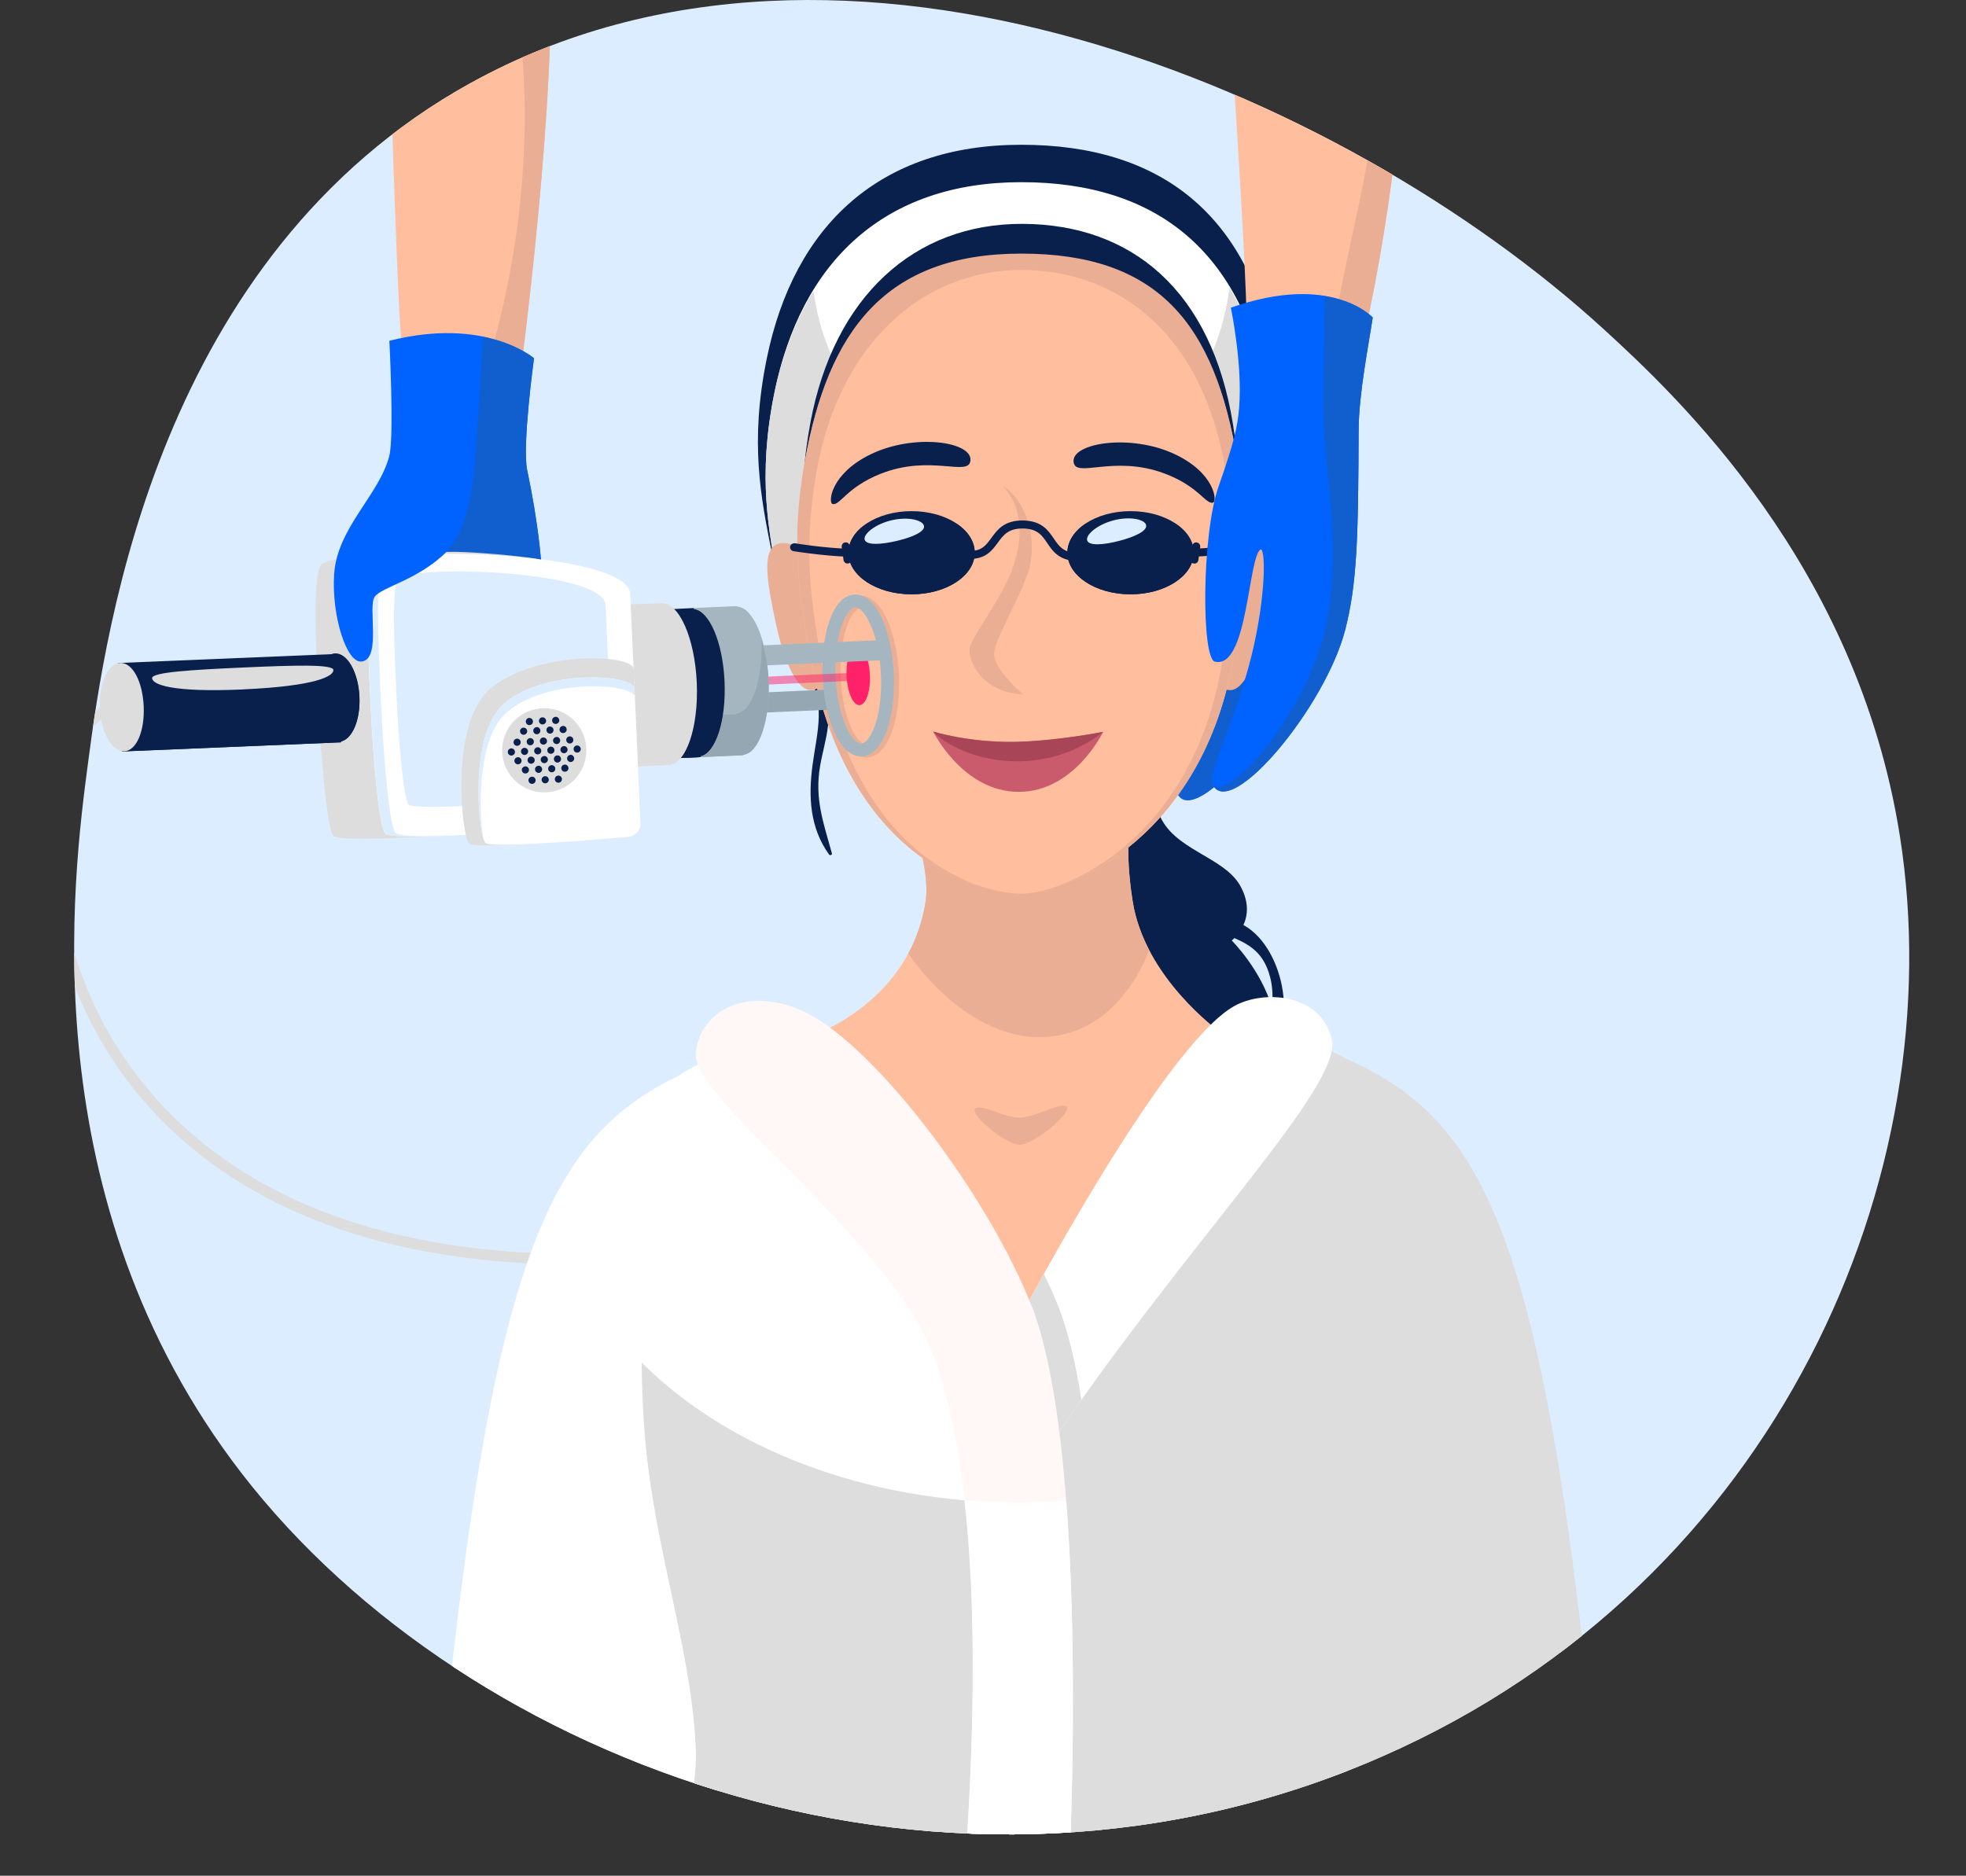 <?xml version="1.0" encoding="UTF-8"?>
<svg id="_Слой_217" data-name="Слой 217" xmlns="http://www.w3.org/2000/svg" xmlns:xlink="http://www.w3.org/1999/xlink" viewBox="0 0 389.95 372.12">
  <rect x="0" y="0" width="389.95" height="372.12" fill="#333333" stroke="none"/>
  <defs>
    <style>
      .cls-1 {
        fill: none;
      }

      .cls-2 {
        fill: #115ece;
      }

      .cls-3 {
        fill: #ffbe9d;
      }

      .cls-4 {
        fill: #a84556;
      }

      .cls-5 {
        fill: #dcedff;
      }

      .cls-6 {
        opacity: .5;
      }

      .cls-6, .cls-7 {
        fill: #ff2169;
      }

      .cls-8 {
        fill: #ddd;
      }

      .cls-9 {
        clip-path: url(#clippath-1);
      }

      .cls-10 {
        fill: #09204d;
      }

      .cls-11 {
        fill: #a5b6c0;
      }

      .cls-12 {
        fill: #fff;
      }

      .cls-13 {
        fill: #c95b6d;
      }

      .cls-14 {
        fill: #fff8f7;
      }

      .cls-15 {
        fill: #94a7b3;
      }

      .cls-16 {
        fill: #eaae94;
      }

      .cls-17 {
        fill: #0062ff;
      }
    </style>
    <clipPath id="clippath-1">
      <path class="cls-1" d="M93.36,16.47c73.92-40.89,172.96,1.59,224.56,48.68,14.74,13.45,50.49,47.01,58.93,100.8,10.49,66.81-23.84,147.8-102.55,182.44-85.68,37.7-181.48,1.97-226.31-56.03C6.06,238.11,14.45,174.23,17.45,151.41c3.52-26.77,13.98-100.69,75.91-134.95h0Z"/>
    </clipPath>
  </defs>
  <path class="cls-5" d="M93.36,16.47c73.92-40.89,172.96,1.59,224.56,48.68,14.74,13.45,50.49,47.01,58.93,100.8,10.49,66.81-23.84,147.8-102.55,182.44-85.68,37.7-181.48,1.97-226.31-56.03C6.06,238.11,14.45,174.23,17.45,151.41c3.52-26.77,13.98-100.69,75.91-134.95h0Z"/>
  <g class="cls-9">
    <g>
      <path class="cls-8" d="M108.43,250.78c-78.11-2.44-98.98-52.96-99-82.44-.01-16.59,6.17-28.83,14.69-29.1l.07,2.1c-7.22.24-12.65,11.84-12.65,27,.02,28.71,20.46,77.94,96.96,80.33l-.07,2.1Z"/>
      <path class="cls-10" d="M165,169.27c-1.69-6.11-3.46-10.85-2.33-17.35.46-2.63,1.23-5.18,1.55-7.84.49-4.1.87-10.05-3.49-12.16-.98-.48-1.85.65-1.15,1.49,4.55,5.41,2.43,11.97,1.59,18.31-.85,6.34-.55,12.46,3.26,17.79.2.27.67.12.57-.24h0Z"/>
      <path class="cls-10" d="M253.12,206.42c4.28-7.55-.71-23.64-10.52-24.05-1.65-.07-1.75,2.2-.37,2.71,4.9,1.83,8.3,3.28,9.72,8.86,1.07,4.21-.15,8.08.29,12.24.05.43.62.67.87.24h0Z"/>
      <path class="cls-10" d="M229.85,161.33c2.69,7.3,12.85,8.51,16.15,14.4,3.75,6.71-1.69,10.85-1.69,10.85,0,0,23.33,23.08-5.77,38.27-24.6,12.84-28.8-55.23-28.8-55.23l20.11-8.28Z"/>
      <path class="cls-2" d="M240.62,134.06c-3.24,11.83-8.23,21.42-7.04,23.53,3.74,6.6,22.21-15.61,26.17-30.79,2.41-9.24-15.83-4.78-19.13,7.26Z"/>
      <path class="cls-10" d="M252.44,108.86c-6.33,38.75-38.71,50.56-49.88,50.56-9.78,0-40.88-6.8-49.39-49.37-2.29-11.45-4.49-22.28-1.08-38.94,5.44-26.6,22.6-42.39,50.48-42.39s45.17,14.05,50.44,42.39c3.43,18.44,1.32,26.3-.55,37.75Z"/>
      <path class="cls-12" d="M250.97,115.47l-48.41,30.91-47.94-29.73c-2.22-11.33-4.36-22.06-1.05-38.55,5.28-26.33,21.94-41.96,48.99-41.96s43.84,13.91,48.95,41.96c3.33,18.26,1.28,26.04-.54,37.37Z"/>
      <path class="cls-8" d="M251.51,78.1c-1.51-8.28-4.16-15.18-7.67-21-2.57,21.84-19.96,38.8-41.27,38.8s-38.36-16.62-41.21-38.14c-3.54,5.8-6.23,12.53-7.8,20.35-3.31,16.49-1.17,27.22,1.05,38.55l47.94,29.73,48.41-30.91c1.81-11.33,3.87-19.11.54-37.37Z"/>
      <path class="cls-12" d="M136.39,212.57c-27.05,12.31-39.11,34.3-49.56,145.36,0,0-6.81,47.08-4.38,87.98l49.11,1.08c4.62-32.55,7.75-60.91,9.9-84.22,3.42-37.15,3.52-78.29,3.52-78.29l-8.58-71.91Z"/>
      <path class="cls-8" d="M267.4,210.2c27.05,12.31,39.11,34.3,49.56,145.36,0,0,6.81,49.45,4.38,90.35l-47.3,1.08c-3.08-33.21-6.43-63.28-8.58-86.59-3.42-37.15-6.65-78.29-6.65-78.29l8.58-71.91Z"/>
      <path class="cls-10" d="M243.91,119.43c-5.46,36.14-32.41,47.01-41.69,46.96-8.12-.04-33.92-6.53-40.76-46.3-1.84-10.7-3.61-20.82-.7-36.35,4.66-24.8,20.49-39.44,42.14-39.33,21.65.12,37.44,13.32,41.66,39.79,2.75,17.23.96,24.55-.66,35.23Z"/>
      <path class="cls-3" d="M163.31,204.59c-12.64,5.94-21.26,6.87-26.48,11.07-5.21,4.2-3.04,36.85-7.82,64.84h142.02s-1.3-61.11-5.21-65.31c-3.91-4.2-16.35-6.74-24-10.6-7.65-3.86-78.51,0-78.51,0Z"/>
      <g>
        <path class="cls-16" d="M239.84,121.1c-1.69,8.05.07,15.61,4.08,15.81,2.73.13,5.38-5.44,7.08-13.49,1.69-8.05,3-14.96-.94-15.65-3.95-.69-8.52,5.28-10.21,13.32Z"/>
        <path class="cls-16" d="M164.99,121.1c1.69,8.05-.07,15.61-4.08,15.81-2.73.13-5.38-5.44-7.08-13.49-1.69-8.05-3-14.96.94-15.65,3.95-.69,8.52,5.28,10.21,13.32Z"/>
      </g>
      <path class="cls-3" d="M232.06,143.7l-55.38,9.8c2.97,4.11,8.05,18.19,6.91,25.36-1.76,11.15-8.66,20.01-20.28,25.73,0,0,6.23,18.75,40.3,18.18,35.5-.59,38.21-18.18,38.21-18.18,0,0-14.76-10.61-17.15-25.73-2.57-16.29.69-24.51,7.39-35.16Z"/>
      <path class="cls-16" d="M180.16,189.16s11.64,18.07,28.12,16.48c14.46-1.4,19.65-17.18,19.65-17.18-1.51-2.91-2.71-6.13-3.26-9.59-1.01-6.37-1.12-11.51-.48-16.04l-42.57,2.04c1.53,4.98,2.54,10.38,1.97,14-.58,3.69-1.74,7.13-3.43,10.29Z"/>
      <path class="cls-3" d="M244.99,128.28c-5.38,37.57-32.92,49.01-42.43,49.01-8.31,0-34.77-6.59-42.01-47.86-1.95-11.1-3.82-21.6-.92-37.75,4.63-25.79,15.93-41.09,42.93-41.09s38.41,13.62,42.89,41.09c2.92,17.88,1.12,25.5-.47,36.59Z"/>
      <path class="cls-16" d="M245.45,91.49c-4.48-27.53-15.9-41.18-42.89-41.18s-38.3,15.34-42.93,41.18c-2.9,16.18-1.02,26.71.92,37.84,7.24,41.36,33.69,47.97,42.01,47.97h0c-7.66,0-32.9-6.44-39.75-46.74-1.33-7.82-2.62-15.34-2.21-24.85.16-3.67.57-7.63,1.34-12.02,4.38-25.18,20.85-40.13,40.62-40.13s36.34,13.3,40.58,40.13c.78,4.96,1.21,9.1,1.38,12.75.43,9.21-.75,15.22-1.82,22.99-5.09,36.67-31.36,47.86-40.12,47.87,9.52-.01,37.03-11.49,42.41-49.13,1.59-11.12,3.39-18.76.47-36.68Z"/>
      <path class="cls-16" d="M200.77,112.98c1.96-5.22,2.54-12.23-2.05-16.72,5.78,3.58,7,12.34,5.13,17.5-1.92,5.62-6.5,12.94-6.66,15.85-.17,3.23,5.73,8.12,5.73,8.12-7.23-.24-10.55-5.42-10.63-8.74-.05-2.22,6.08-9.6,8.48-16Z"/>
      <path class="cls-16" d="M193.59,219.86c-1.83.75,5.81,7.23,8.63,7.23,3.03,0,10.45-6.51,9.39-7.55-1.06-1.04-6.24,2.17-9.39,2.18-3.15.02-6.88-2.58-8.63-1.87Z"/>
      <path class="cls-8" d="M243.91,203.03l-41.2,57.67-8.08,80.92,9.5,108.28s79.54-.44,84.54-4.4c9.01-7.14-20.53-79.88-21.95-97.94-1.35-17.15,8.08-39.36,10.11-62.45,1.16-13.21-3.37-67.29-6.74-72.57-3.37-5.28-26.17-9.51-26.17-9.51Z"/>
      <path class="cls-8" d="M276.82,285.11c.26-2.99.22-8.11-.02-14.24-16.81,16.49-43.85,27.24-74.46,27.24-1.13,0-2.23-.09-3.36-.12l-4.36,43.64,9.5,108.28s79.54-.44,84.54-4.4c9.01-7.14-20.53-79.88-21.95-97.94-1.35-17.15,8.09-39.36,10.11-62.45Z"/>
      <path class="cls-12" d="M202.71,260.7l-.7,7,6.65,18.4c27.35-40.33,57.69-70.67,55.49-79.91-2.2-9.24-13.6-9.83-19.35-6.6-14.07,7.92-42.09,61.11-42.09,61.11Z"/>
      <path class="cls-8" d="M210.01,259.38c-.82-2.13-1.88-4.39-2.95-6.66-2.68,4.83-4.35,7.98-4.35,7.98l-.7,7,6.65,18.4c1.94-2.85,3.89-5.65,5.84-8.4-1.16-7.29-2.64-13.53-4.49-18.32Z"/>
      <path class="cls-12" d="M160.26,203.3c8.76,8.58,44.46,56.07,44.46,56.07,0,0,6.74,16.49,3.59,38.92-2.66,18.95-6.74,32.54-6.74,48.38,0,29.67,6.99,90.68,2.54,103.22,0,0-83.79,1.54-87.5-4.4-3.71-5.94,22.09-78.15,21.41-97.94-.67-19.79-8.08-39.36-10.11-62.45-2.02-23.09.67-64.65,4.72-69.93,4.04-5.28,27.62-11.87,27.62-11.87Z"/>
      <path class="cls-8" d="M208.36,297.89c-2,.09-3.99.22-6.02.22-30.97,0-58.32-11-75.08-27.83.07,5.36.28,10.43.66,14.83,2.02,23.09,9.43,42.66,10.11,62.45.67,19.79-25.12,92-21.41,97.94,3.71,5.94,87.5,4.4,87.5,4.4,4.45-12.53-2.54-73.55-2.54-103.22,0-15.83,4.08-29.42,6.74-48.38.02-.14.02-.27.04-.41Z"/>
      <path class="cls-14" d="M159.92,200.91c-10.55-5.28-20.94-1.23-21.91,7.96s39.06,37.34,47.4,60.73c17.37,48.7-.37,154.79-1.62,180.47,11.75-.02,20.32-.18,20.32-.18,6.82-23.81,15.27-152.51.61-190.52-8.31-21.52-30.55-51.34-44.81-58.47Z"/>
      <g>
        <path class="cls-13" d="M218.8,145.19s-9.91,2.02-17.7,2c-9.64-.03-16-2.06-16-2.06,0,0,5.87,11.96,16.95,11.96s16.75-11.9,16.75-11.9Z"/>
        <path class="cls-4" d="M201.64,151.03c-11.19-.13-16.5-5.82-16.5-5.82l-.04-.09s7.07,2.28,16,2.06c8.86-.22,17.7-2,17.7-2,0,0-6.66,5.97-17.16,5.84Z"/>
      </g>
      <g>
        <path class="cls-10" d="M236.73,110.44c-.43,0-.78-.34-.79-.78,0-.43.34-.79.77-.81,4.76-.12,10.61-1.07,10.66-1.09.41,0,.84.22.91.66s-.22.84-.65.91c-.06,0-6.01.97-10.88,1.1h-.02Z"/>
        <path class="cls-10" d="M236.89,111.8s-.07,0-.11,0c-.43-.06-.73-.47-.67-.9l.38-2.61c.06-.43.44-.77.9-.67.43.06.73.47.67.9l-.37,2.61c-.06.4-.4.68-.79.68Z"/>
        <path class="cls-10" d="M168.27,110.44h-.02c-4.87-.13-10.82-1.09-10.88-1.1-.43-.08-.72-.48-.65-.91.07-.43.48-.65.91-.66.06.02,5.9.97,10.66,1.09.44.02.78.38.77.81-.01.43-.37.78-.79.78Z"/>
        <path class="cls-10" d="M193.34,109.65c0,4.55-5.61,8.25-12.53,8.25s-12.53-3.69-12.53-8.25,5.61-8.25,12.53-8.25,12.53,3.69,12.53,8.25Z"/>
        <path class="cls-10" d="M214.02,111.32c-3.89,0-5.18-1.91-6.31-3.59-1.03-1.52-1.91-2.83-4.82-2.89-2.9,0-3.84,1.27-4.97,2.81-1.1,1.51-2.35,3.22-5.45,3.22-.44,0-.79-.35-.79-.79s.36-.79.79-.79c2.29,0,3.12-1.14,4.17-2.58,1.21-1.66,2.55-3.48,6.27-3.46,3.73.08,4.99,1.95,6.11,3.6,1.05,1.54,1.95,2.88,5,2.88.44,0,.79.35.79.79s-.36.79-.79.79Z"/>
        <path class="cls-10" d="M189.59,103.79c1.29,1.23,2.21,2.66,2.21,4.29,0,4.16-4.92,7.53-11,7.53s-10.99-3.37-10.99-7.53c0-1.63.92-3.06,2.21-4.29-2.31,1.5-3.75,3.57-3.75,5.86,0,4.55,5.61,8.25,12.53,8.25s12.53-3.69,12.53-8.25c0-2.3-1.44-4.37-3.75-5.86Z"/>
        <path class="cls-10" d="M236.78,109.65c0,4.55-5.61,8.25-12.53,8.25s-12.53-3.69-12.53-8.25,5.61-8.25,12.53-8.25,12.53,3.69,12.53,8.25Z"/>
        <path class="cls-10" d="M233.03,103.79c1.29,1.23,2.21,2.66,2.21,4.29,0,4.16-4.92,7.53-11,7.53s-10.99-3.37-10.99-7.53c0-1.63.92-3.06,2.21-4.29-2.31,1.5-3.75,3.57-3.75,5.86,0,4.55,5.61,8.25,12.53,8.25s12.53-3.69,12.53-8.25c0-2.3-1.44-4.37-3.75-5.86Z"/>
        <path class="cls-5" d="M183.27,104.3c.26,1.13-2.2,2.26-5.45,3.02-3.25.76-6.05.85-6.32-.28-.26-1.13,2.11-3.07,5.36-3.83,3.25-.76,6.14-.04,6.4,1.09Z"/>
        <path class="cls-5" d="M227.32,104.16c.29,1.13-2.14,2.32-5.37,3.15-3.23.83-6.03,1-6.32-.13-.29-1.13,2.04-3.12,5.27-3.96,3.23-.84,6.13-.19,6.43.93Z"/>
        <path class="cls-10" d="M168.11,111.8c-.39,0-.73-.28-.79-.68l-.37-2.61c-.06-.43.24-.84.67-.9.48-.09.84.24.9.67l.37,2.61c.06.43-.24.84-.67.9-.04,0-.08,0-.11,0Z"/>
      </g>
      <g>
        <path class="cls-16" d="M171.8,150.27c-4.49,0-7.27-8.05-7.61-15.74-.35-7.78,1.76-16.15,6.35-16.36h0c.06,0,.11,0,.16,0,4.49,0,7.26,8.05,7.61,15.74.35,7.78-1.76,16.15-6.35,16.36-.06,0-.11,0-.16,0ZM170.66,120.73h0c-1.84.09-4.28,5.46-3.91,13.69.36,8.18,3.22,13.3,5.06,13.3h.04c1.83-.09,4.27-5.46,3.9-13.69-.36-8.18-3.22-13.3-5.05-13.3h-.04Z"/>
        <rect class="cls-15" x="153.15" y="129.7" width="4" height="19.01" transform="translate(22.94 300.35) rotate(-92.53)"/>
        <path class="cls-11" d="M170.77,150.05c-4.49,0-7.27-8.05-7.61-15.74-.35-7.78,1.76-16.15,6.35-16.36h0c.06,0,.11,0,.16,0,4.49,0,7.27,8.05,7.61,15.74.28,6.45-1.05,12.27-3.4,14.84-.87.95-1.89,1.47-2.95,1.52-.06,0-.11,0-.16,0ZM169.64,120.5h0c-1.84.09-4.27,5.46-3.91,13.69.36,8.18,3.22,13.3,5.05,13.3h.04c.38-.02.77-.25,1.18-.69,1.57-1.72,3.02-6.4,2.73-13-.37-8.24-3.39-13.47-5.1-13.3Z"/>
        <path class="cls-7" d="M169.97,128.11c1.27-.06,2.42,2.54,2.57,5.79.14,3.25-.77,5.94-2.05,5.99-1.27.06-2.42-2.54-2.57-5.79-.14-3.25.77-5.94,2.05-5.99Z"/>
        <rect class="cls-11" x="158.16" y="114.72" width="4" height="29.85" transform="translate(37.71 295.36) rotate(-92.53)"/>
        <rect class="cls-6" x="153.88" y="119.98" width="1.57" height="29.85" transform="translate(26.79 295.42) rotate(-92.55)"/>
        <path class="cls-11" d="M134.95,120.75l1.31,29.57,11.19-.5v-.09c3.12-.33,5.35-6.91,4.99-14.95-.36-8.03-3.16-14.39-6.3-14.45v-.09s-11.19.5-11.19.5Z"/>
        <path class="cls-15" d="M146.07,141.59v.09s-10.18.45-10.18.45l.36,8.19,11.19-.5v-.09c3.12-.33,5.35-6.91,4.99-14.95-.13-2.98-.68-5.57-1.38-7.85.29,7.89-1.91,14.32-4.99,14.65Z"/>
        <path class="cls-8" d="M66.22,165.89c2.96,1.89,47.1-2.11,47.1-2.11,2.43-.11,4.31-2.13,4.2-4.51l-1.95-43.49c-.38-8.45-47.76-6.99-51.77-3.84-1.81,1.42-1.15,16.1-.66,27.03.57,12.74,1.84,26.13,3.08,26.93Z"/>
        <path class="cls-10" d="M132.02,120.88l1.31,29.57,5.59-.25v-.19c3-.6,5.14-6.98,4.79-14.83-.35-7.85-3.04-14.02-6.1-14.35v-.19s-5.6.25-5.6.25Z"/>
        <path class="cls-10" d="M143.01,141.82v.19s-10.04.45-10.04.45l.35,7.99,5.59-.25v-.19c2.09-.42,3.7-3.74,4.41-8.32-.11.02-.21.11-.32.13Z"/>
        <path class="cls-8" d="M117.86,120.25l1.42,32.08s13.2-.58,13.35-.59c3.47-.15,5.96-7.46,5.57-16.32-.39-8.86-3.52-15.92-6.99-15.77-.15,0-13.34.6-13.34.6Z"/>
        <path class="cls-8" d="M135.8,142.19c-.07,0-6.75.3-6.75.3l-1.01-22.7c-3.94.18-10.18.46-10.18.46l1.42,32.08s13.2-.58,13.35-.59c2.95-.13,5.08-5.56,5.44-12.61-.51,1.79-1.29,3.01-2.27,3.06Z"/>
        <polygon class="cls-10" points="23.43 131.53 24.23 149.08 67.64 147.27 66.85 129.73 23.43 131.53"/>
        <path class="cls-10" d="M67.24,147.15c2.45-.11,4.27-4.12,4.05-8.96-.21-4.84-2.38-8.67-4.83-8.57-2.45.11-2.33,4.03-2.12,8.87s.45,8.76,2.9,8.65Z"/>
        <path class="cls-12" d="M76.48,165.43c2.91,1.89,46.24-2.07,46.24-2.07,2.38-.11,4.23-2.13,4.12-4.51l-1.84-40.99c-.38-8.45-47-9.54-50.94-6.39-1.78,1.42-1.12,16.1-.63,27.02.57,12.74,1.82,26.13,3.05,26.93Z"/>
        <path class="cls-5" d="M81.08,159.64c2.35,1.58,37.25-1.67,37.25-1.67,1.92-.09,3.4-1.76,3.32-3.75l-1.53-34.13c-.32-7.04-37.88-8-41.05-5.38-1.43,1.18-.88,13.41-.47,22.5.48,10.61,1.5,21.76,2.49,22.43Z"/>
        <path class="cls-8" d="M93.08,167.37c1.96,1.28,31.17-1.4,31.17-1.4,1.61-.07,2.85-1.43,2.78-3.04l-1.35-30.19c-.14-3.11-19.93-3.69-28.7,4.14-7.86,7.02-5.37,29.53-3.9,30.48Z"/>
        <path class="cls-12" d="M96.34,167.28c1.77,1.15,28.19-1.26,28.19-1.26,1.45-.06,2.58-1.3,2.51-2.75l-1.2-26.68c-.13-2.82-18.05-3.97-25.98,3.12-7.11,6.35-4.86,26.71-3.53,27.57Z"/>
        <path class="cls-8" d="M107.58,140.5c4.61-.21,8.51,3.36,8.72,7.97.21,4.61-3.36,8.51-7.97,8.72s-8.51-3.36-8.72-7.97c-.21-4.61,3.36-8.51,7.97-8.72Z"/>
        <g>
          <path class="cls-10" d="M101.4,148.47c.39-.02.72.29.74.68.02.39-.29.72-.68.74s-.72-.28-.74-.68c-.02-.39.28-.72.67-.74Z"/>
          <path class="cls-10" d="M104.01,148.36c.39-.02.72.28.74.67.02.39-.28.72-.67.74s-.72-.29-.74-.68c-.02-.39.29-.72.68-.74Z"/>
          <path class="cls-10" d="M106.62,148.24c.39-.02.72.29.74.68s-.28.72-.67.74c-.39.02-.72-.28-.74-.67s.29-.72.68-.74Z"/>
          <path class="cls-10" d="M109.23,148.12c.39-.02.72.28.74.68.02.39-.28.72-.68.74-.39.02-.72-.29-.74-.68s.29-.72.68-.74Z"/>
          <path class="cls-10" d="M111.84,148.01c.39-.02.72.29.74.68s-.29.72-.68.74c-.39.02-.72-.28-.74-.67s.28-.72.68-.74Z"/>
          <path class="cls-10" d="M114.45,147.89c.39-.02.72.29.74.68s-.29.72-.68.74-.72-.28-.74-.68c-.02-.39.28-.72.67-.74Z"/>
          <path class="cls-10" d="M104.18,152.03c.39-.02.72.29.74.68.02.39-.29.72-.68.74-.39.02-.72-.28-.74-.67-.02-.39.28-.72.67-.74Z"/>
          <path class="cls-10" d="M106.79,151.91c.39-.02.72.28.74.68.02.39-.28.72-.67.74s-.72-.29-.74-.68c-.02-.39.29-.72.68-.74Z"/>
          <path class="cls-10" d="M109.4,151.79c.39-.02.72.29.74.68s-.28.72-.67.74c-.39.02-.72-.29-.74-.68s.29-.72.68-.74Z"/>
          <path class="cls-10" d="M112.01,151.68c.39-.02.72.29.74.68s-.28.72-.68.74c-.39.02-.72-.28-.74-.68-.02-.39.29-.72.68-.74Z"/>
          <path class="cls-10" d="M102.71,150.21c.39-.02.72.29.74.68s-.28.72-.68.74c-.39.02-.72-.28-.74-.67-.02-.39.29-.72.68-.74Z"/>
          <path class="cls-10" d="M105.32,150.1c.39-.02.72.28.74.67.02.39-.29.72-.68.74s-.72-.29-.74-.68.28-.72.68-.74Z"/>
          <path class="cls-10" d="M107.93,149.98c.39-.02.72.29.74.68s-.29.72-.68.74c-.39.02-.72-.28-.74-.67s.28-.72.67-.74Z"/>
          <path class="cls-10" d="M110.54,149.86c.39-.02.72.28.74.68.02.39-.29.72-.68.74s-.72-.29-.74-.68c-.02-.39.28-.72.67-.74Z"/>
          <path class="cls-10" d="M113.15,149.75c.39-.02.72.29.74.68.02.39-.28.72-.67.74-.39.02-.72-.29-.74-.68-.02-.39.29-.72.68-.74Z"/>
          <path class="cls-10" d="M105.5,154.09c.39-.02.72.28.74.68.02.39-.29.72-.68.74s-.72-.29-.74-.68c-.02-.39.28-.72.67-.74Z"/>
          <path class="cls-10" d="M108.11,153.98c.39-.02.72.29.74.68.02.39-.29.72-.68.74-.39.02-.72-.29-.74-.68-.02-.39.28-.72.67-.74Z"/>
          <path class="cls-10" d="M110.72,153.86c.39-.02.72.29.74.68.02.39-.28.72-.67.74s-.72-.28-.74-.68c-.02-.39.29-.72.68-.74Z"/>
          <path class="cls-10" d="M103.83,144.36c.39-.02.72.28.74.67.02.39-.29.72-.68.74-.39.02-.72-.29-.74-.68-.02-.39.28-.72.67-.74Z"/>
          <path class="cls-10" d="M106.44,144.24c.39-.02.72.29.74.68.02.39-.28.72-.67.74s-.72-.28-.74-.67c-.02-.39.29-.72.68-.74Z"/>
          <path class="cls-10" d="M109.05,144.13c.39-.02.72.28.74.67.02.39-.28.72-.67.74s-.72-.29-.74-.68.29-.72.68-.74Z"/>
          <path class="cls-10" d="M111.66,144.01c.39-.02.72.29.74.68.02.39-.28.72-.68.74-.39.02-.72-.28-.74-.67s.29-.72.68-.74Z"/>
          <path class="cls-10" d="M104.97,142.43c.39-.02.72.29.74.68s-.29.72-.68.74-.72-.29-.74-.68.29-.72.68-.74Z"/>
          <path class="cls-10" d="M107.58,142.31c.39-.02.72.28.74.67s-.29.72-.68.74c-.39.02-.72-.29-.74-.68s.28-.72.67-.74Z"/>
          <path class="cls-10" d="M110.19,142.2c.39-.02.72.29.74.68s-.29.72-.68.74-.72-.28-.74-.67c-.02-.39.28-.72.67-.74Z"/>
          <path class="cls-10" d="M102.54,146.54c.39-.02.72.29.74.68s-.29.72-.68.74c-.39.02-.72-.29-.74-.68s.28-.72.68-.74Z"/>
          <path class="cls-10" d="M105.15,146.43c.39-.02.72.29.74.68s-.29.72-.68.74-.72-.28-.74-.68c-.02-.39.28-.72.67-.74Z"/>
          <path class="cls-10" d="M107.76,146.31c.39-.02.72.28.74.67.02.39-.29.72-.68.74s-.72-.29-.74-.68c-.02-.39.28-.72.67-.74Z"/>
          <path class="cls-10" d="M110.37,146.19c.39-.02.72.29.74.68.02.39-.28.72-.67.74-.39.02-.72-.28-.74-.67-.02-.39.29-.72.68-.74Z"/>
          <path class="cls-10" d="M112.98,146.08c.39-.02.72.28.74.68.02.39-.28.72-.67.74-.39.02-.72-.29-.74-.68-.02-.39.29-.72.68-.74Z"/>
        </g>
        <path class="cls-5" d="M99.86,139.71c-6.08,5.43-5.31,21.06-4.12,26.01-.84-6.63-.73-19.33,4.53-24.16,7.51-6.89,23.82-6.14,25.64-3.59l-.06-1.38c-.13-2.82-18.05-3.97-25.98,3.12Z"/>
        <path class="cls-5" d="M78.55,165.34c-1.22-.79-2.47-14.19-3.04-26.93-.49-10.92-1.15-25.6.63-27.02.91-.73,4.13-1.22,8.48-1.45-5.4.18-9.5.71-10.54,1.55-1.78,1.42-1.12,16.1-.63,27.02.57,12.74,1.83,26.13,3.05,26.93.99.65,6.73.6,13.82.27-6.11.24-10.85.22-11.75-.37Z"/>
        <path class="cls-8" d="M48.28,136.76c14.48-.65,17.9-2.64,17.85-3.84-.05-1.2-8.11-.94-18.04-.49-9.93.45-17.98.91-17.92,2.11.05,1.2,3.64,2.88,18.12,2.23Z"/>
        <path class="cls-10" d="M24.23,149.08l-.21-4.68,42.32-1.9c2.24-.51,3.87-4.26,3.66-8.83-.02-.44-.13-.81-.18-1.22.81,1.5,1.37,3.54,1.47,5.85.21,4.57-1.42,8.28-3.66,8.79v.17s-43.4,1.81-43.4,1.81Z"/>
        <path class="cls-8" d="M23.86,131.52c-2.47.11-4.29,4.13-4.07,8.96s2.4,8.67,4.86,8.56c2.47-.11,4.07-4.11,3.85-8.95-.22-4.84-2.18-8.68-4.65-8.57Z"/>
      </g>
      <g>
        <path class="cls-3" d="M80.01,72.63c-1.35-10.1-2.9-71.33-2.9-71.33h32.12s.24,23.48-5.91,72.23l-23.31-.9Z"/>
        <path class="cls-16" d="M102.3,1.3s6.7,30.44-5.84,71.96l6.85.26C109.48,24.78,109.23,1.3,109.23,1.3h-6.93Z"/>
        <path class="cls-17" d="M105.91,71.07s-9.53-8.32-28.68-3.46c0,0,.99,19.03-.03,22.91-2.05,7.78-10.35,14.2-10.93,23.46-.51,8.12,2.47,17.76,5.54,17.25,3.85-.64,1.11-10.92,2.51-12.85,1.4-1.93,8.73-3.38,14.26-8.92,11.13-.75,18.71,1.53,18.71,1.53,0,0-.49-7.15-2.73-17.76-1.01-4.8,1.36-22.16,1.36-22.16Z"/>
        <path class="cls-2" d="M107.28,110.98s-.48-7.15-2.73-17.76c-1.01-4.8,1.36-22.16,1.36-22.16,0,0-3.42-2.87-10.1-4.24-.24,4.13-1.23,20.67-1.6,24.54-.42,4.43-1.26,13.52-5.64,18.08,9.47.08,18.71,1.53,18.71,1.53Z"/>
      </g>
      <path class="cls-12" d="M211.47,297.71c-3.01.21-6.04.4-9.13.4-3.75,0-7.44-.18-11.06-.49,6.07,53.35-6.43,130.98-7.47,152.46h.06c.93,0,1.8,0,2.69,0,.97,0,1.93,0,2.85-.01.83,0,1.68,0,2.45-.01,1.32,0,2.55-.02,3.7-.03.97,0,1.87-.02,2.69-.03.12,0,.23,0,.35,0,3.42-.04,5.47-.08,5.52-.08h.02c5.25-18.33,11.45-98.77,7.35-152.19Z"/>
      <path class="cls-8" d="M316.96,355.55c-7.69-81.69-16.27-115.13-31.03-132.03,12.62,18.3,19.88,53.14,25.55,130.5,0,0,5.83,50.29,2.6,91.88h7.26c2.43-40.9-4.38-90.35-4.38-90.35Z"/>
      <path class="cls-10" d="M212.94,91.62c.35,3.37,7.88-1.46,17.97,2.29,6.89,2.55,8.25,6.24,9.7,5.79.86-.26.35-5.92-7.73-9.66-8.74-4.04-20.32-2.16-19.94,1.58Z"/>
      <path class="cls-10" d="M192.49,91.33c-.27,3.38-7.86-1.29-17.82,2.66-6.8,2.7-8.1,6.41-9.55,5.99-.86-.25-.46-5.91,7.5-9.82,8.62-4.22,20.17-2.59,19.87,1.16Z"/>
      <g>
        <path class="cls-3" d="M243.94,3.78c1.92,30.54,4.91,72.22,2.84,81.46l19.24-.22c8.55-30.48,11.87-60,13.11-81.24h-35.19Z"/>
        <path class="cls-16" d="M273.39,3.78c1.32,29.02-9.57,49.47-10.89,81.24l-15.71.11s0,.08-.02.11l19.24-.22c8.55-30.48,11.87-60,13.11-81.24h-5.74Z"/>
        <path class="cls-17" d="M244.14,61.05s2.34,11.21,1.64,19.79c-.32,3.92-1.01,6.88-4.06,15.61-3.41,9.73-3.41,34.14-.77,34.8,6.6,1.65,6.6-21.11,9.13-22.27,1.1.33.88,11.27-2.42,23.31-3.24,11.83-8.23,21.42-7.04,23.53,3.74,6.6,22.21-15.61,26.17-30.79,2.41-9.24,2.62-18.68,2.69-39.8.02-7.04,1.98-16.82,2.79-22.25,0,0-8.12-8.98-28.13-1.94Z"/>
        <path class="cls-2" d="M269.49,85.24c.02-7.04,1.98-16.82,2.79-22.25,0,0-2.96-3.12-9.48-4.22-.08,3.87-.3,14.64-.3,23.17,0,10.56,3.96,26.72.33,42.88-3.63,16.16-18.36,33.65-22.21,31.01,3.74,6.6,22.21-15.61,26.17-30.79,2.41-9.24,2.62-18.68,2.69-39.8Z"/>
      </g>
    </g>
  </g>
</svg>